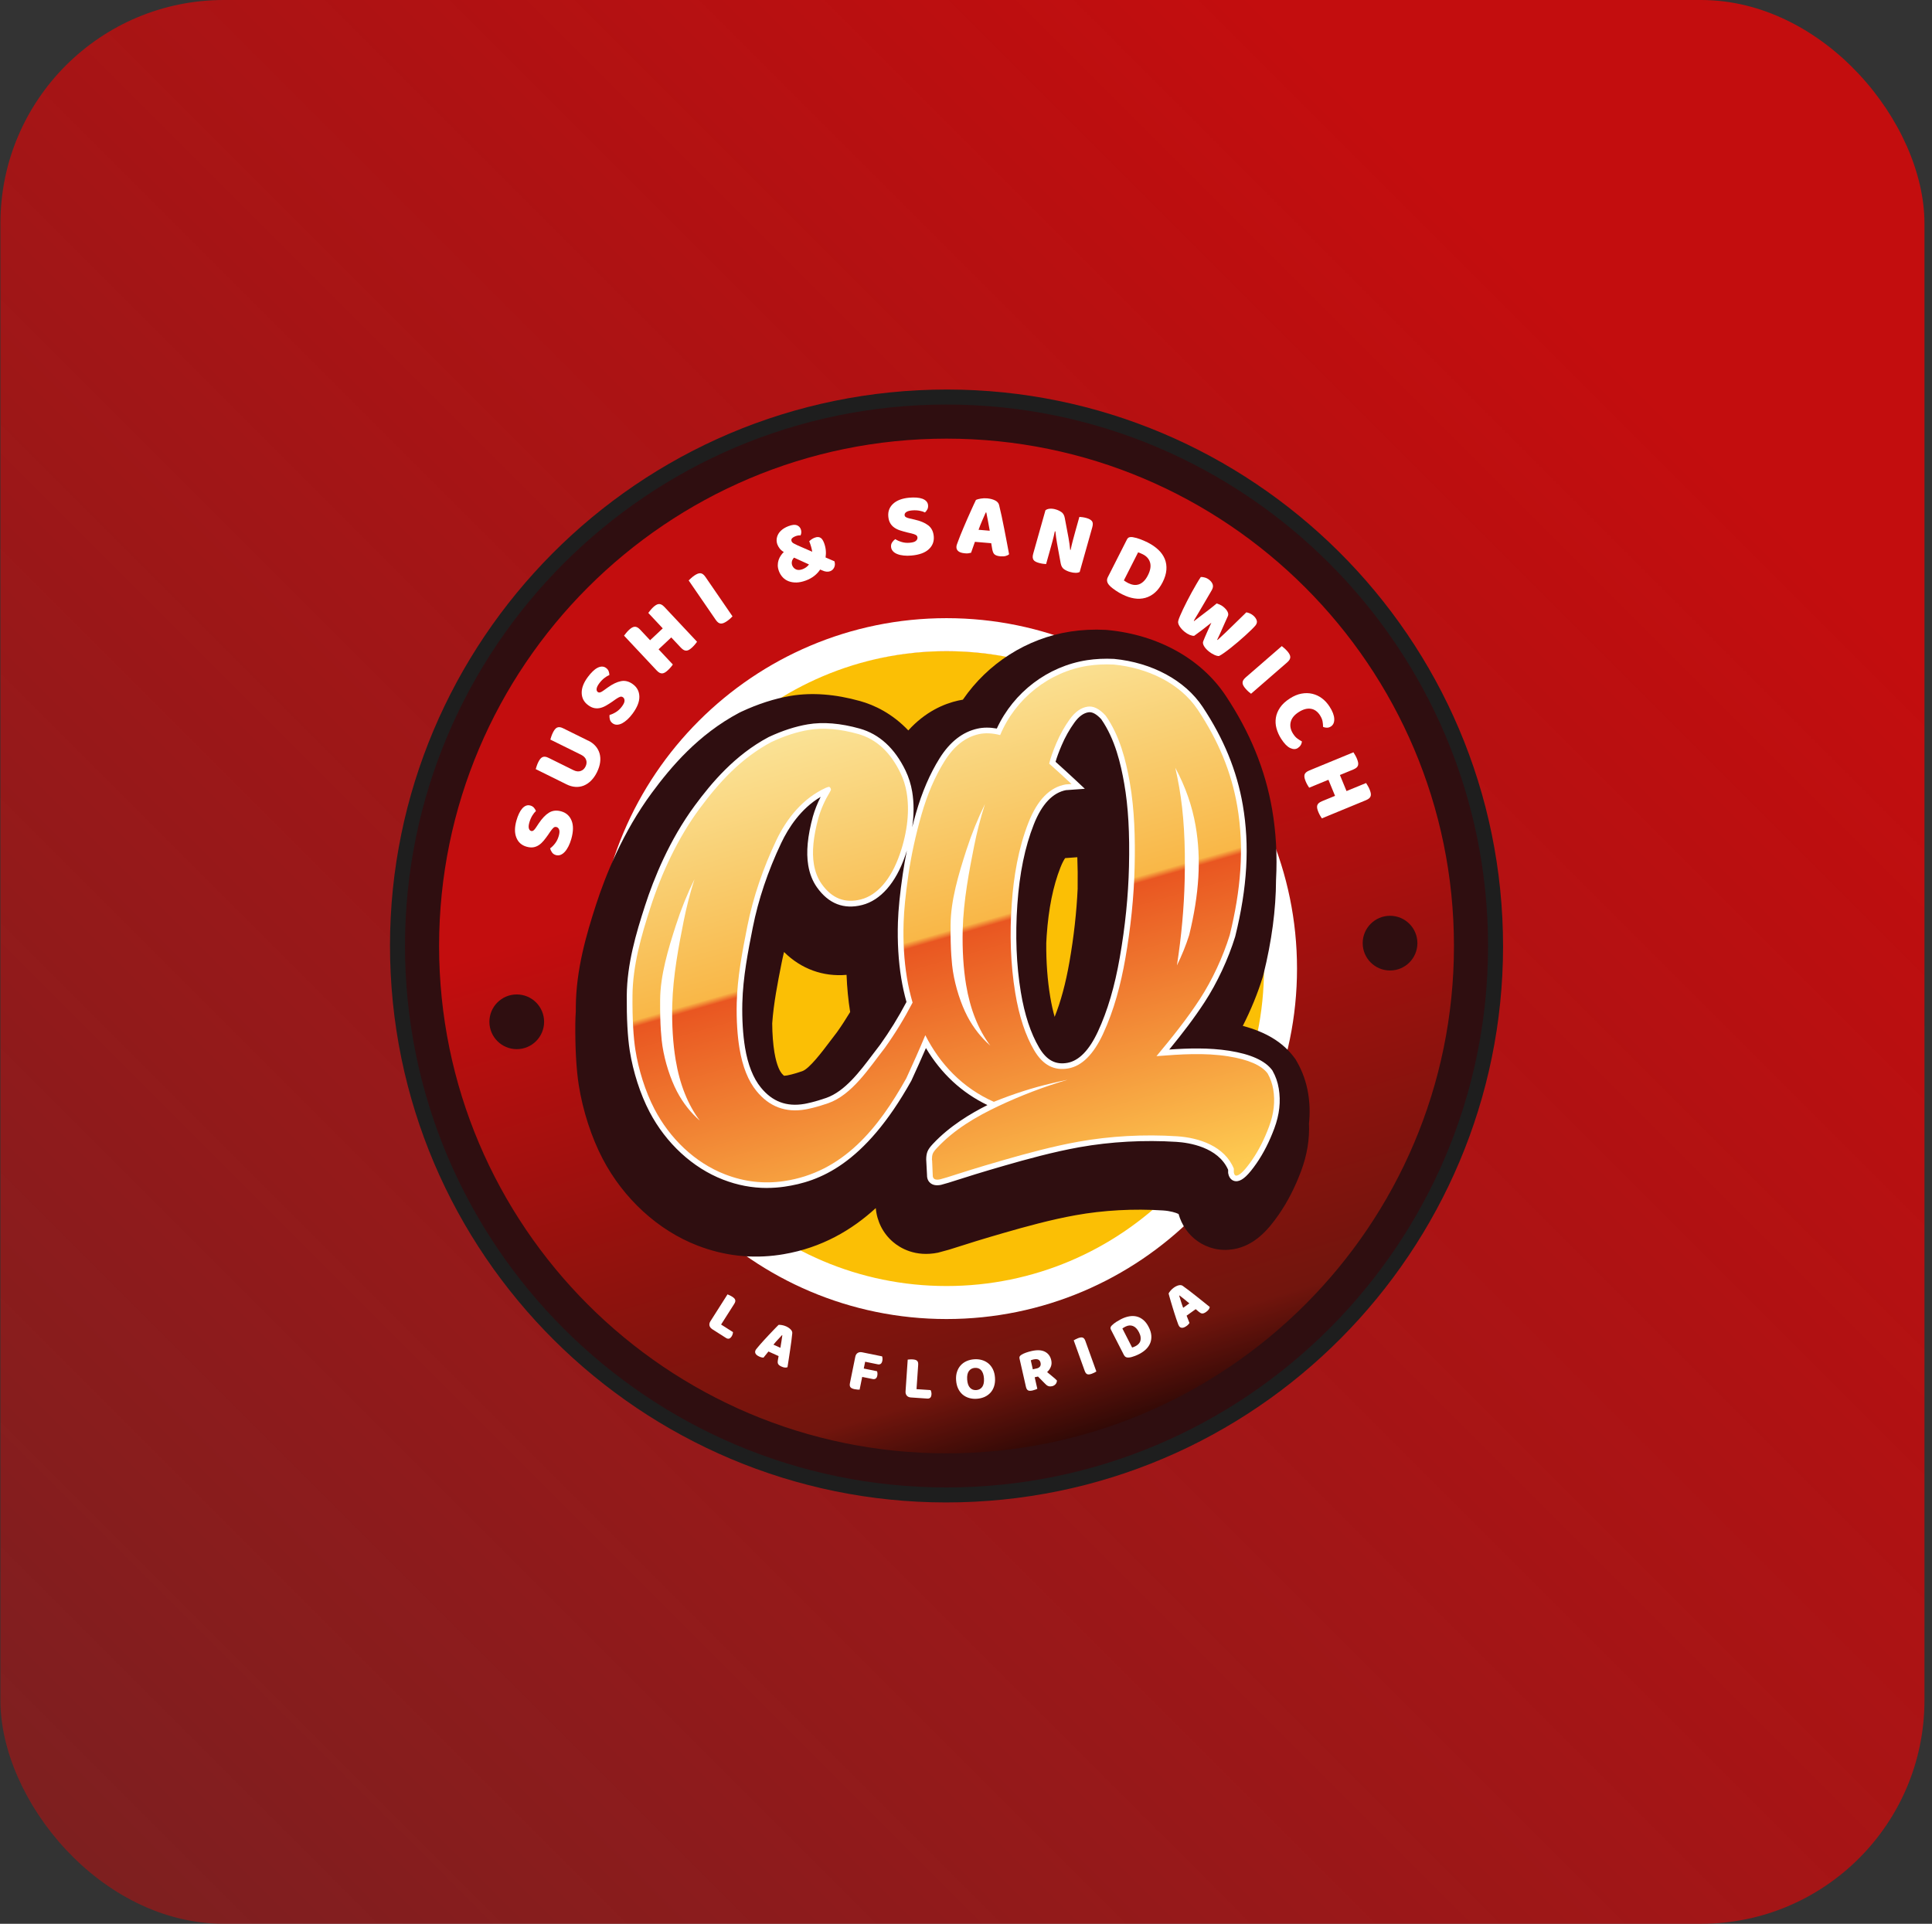 <svg width="243" height="242" viewBox="0 0 243 242" fill="none" xmlns="http://www.w3.org/2000/svg">
<rect x="0" y="0" width="243" height="242" fill="#333333" stroke="none"/>
<rect x="0.051" width="242" height="242" rx="28.11" fill="url(#paint0_linear_925_3541)"/>
<g clip-path="url(#clip0_925_3541)">
<path d="M115.536 49.09C76.988 51.029 47.203 83.967 49.141 122.515C51.08 161.062 84.017 190.848 122.565 188.909C161.113 186.971 190.898 154.033 188.96 115.485C187.021 76.937 154.083 47.152 115.536 49.09ZM122.343 184.51C86.219 186.325 55.356 158.416 53.541 122.292C51.726 86.169 79.634 55.305 115.758 53.49C151.881 51.675 182.745 79.584 184.56 115.707C186.375 151.831 158.467 182.695 122.343 184.51Z" fill="#1E1E1E"/>
<path d="M119.05 185.514C155.785 185.514 185.564 155.735 185.564 119C185.564 82.265 155.785 52.486 119.05 52.486C82.316 52.486 52.536 82.265 52.536 119C52.536 155.735 82.316 185.514 119.05 185.514Z" fill="url(#paint1_linear_925_3541)"/>
<path d="M119.05 163.227C141.512 163.227 159.722 145.018 159.722 122.556C159.722 100.094 141.512 81.885 119.05 81.885C96.588 81.885 78.379 100.094 78.379 122.556C78.379 145.018 96.588 163.227 119.05 163.227Z" fill="#FBBF05"/>
<path d="M119.05 77.761C94.743 77.761 74.967 97.537 74.967 121.844C74.967 146.152 94.743 165.927 119.05 165.927C143.358 165.927 163.134 146.152 163.134 121.844C163.134 97.537 143.358 77.761 119.05 77.761ZM119.05 161.775C97.031 161.775 79.12 143.863 79.12 121.844C79.12 99.825 97.031 81.913 119.05 81.913C141.069 81.913 158.981 99.825 158.981 121.844C158.981 143.863 141.069 161.775 119.05 161.775Z" fill="white"/>
<path d="M119.05 50.889C81.495 50.889 50.94 81.444 50.94 119C50.94 156.556 81.495 187.111 119.05 187.111C156.606 187.111 187.161 156.556 187.161 119C187.161 81.444 156.606 50.889 119.05 50.889ZM119.05 182.822C83.857 182.822 55.228 154.189 55.228 119C55.228 83.811 83.857 55.178 119.05 55.178C154.244 55.178 182.873 83.811 182.873 119C182.873 154.189 154.24 182.822 119.05 182.822Z" fill="#2F0E10"/>
<path d="M89.578 167.195C89.393 167.076 89.277 166.928 89.236 166.751C89.195 166.574 89.236 166.388 89.356 166.203L91.504 162.824C91.558 162.845 91.64 162.882 91.755 162.935C91.87 162.985 91.973 163.042 92.072 163.104C92.171 163.166 92.257 163.232 92.323 163.293C92.389 163.355 92.438 163.425 92.463 163.499C92.492 163.573 92.496 163.651 92.475 163.738C92.459 163.824 92.413 163.923 92.339 164.038L90.697 166.619L92.191 167.57C92.191 167.635 92.179 167.718 92.154 167.817C92.129 167.915 92.088 168.006 92.035 168.092C91.924 168.265 91.808 168.368 91.689 168.393C91.57 168.417 91.451 168.393 91.327 168.315L89.578 167.203V167.195Z" fill="white"/>
<path d="M97.924 166.66C98.027 166.648 98.167 166.66 98.348 166.689C98.529 166.722 98.702 166.771 98.867 166.845C99.102 166.952 99.295 167.08 99.443 167.232C99.591 167.38 99.661 167.541 99.649 167.71C99.624 167.994 99.587 168.319 99.538 168.689C99.488 169.059 99.435 169.438 99.377 169.829C99.32 170.22 99.262 170.603 99.204 170.982C99.147 171.36 99.093 171.694 99.048 171.986C98.962 172.027 98.855 172.039 98.723 172.031C98.591 172.023 98.447 171.978 98.295 171.908C98.184 171.858 98.089 171.805 98.023 171.751C97.953 171.698 97.904 171.64 97.871 171.578C97.838 171.517 97.822 171.451 97.817 171.377C97.817 171.303 97.817 171.22 97.834 171.13L97.929 170.586L96.653 170.01C96.55 170.134 96.447 170.261 96.34 170.397C96.233 170.529 96.13 170.661 96.027 170.784C95.949 170.776 95.871 170.768 95.793 170.751C95.71 170.735 95.62 170.702 95.517 170.656C95.278 170.549 95.118 170.426 95.039 170.29C94.961 170.154 94.957 170.014 95.023 169.87C95.052 169.804 95.093 169.743 95.142 169.685C95.192 169.627 95.245 169.562 95.311 169.479C95.401 169.368 95.517 169.232 95.661 169.068C95.805 168.907 95.961 168.73 96.13 168.545C96.299 168.36 96.476 168.166 96.661 167.973C96.846 167.78 97.019 167.594 97.184 167.421C97.348 167.249 97.492 167.096 97.624 166.965C97.756 166.833 97.855 166.73 97.929 166.66H97.924ZM98.361 167.952C98.204 168.121 98.031 168.306 97.838 168.512C97.645 168.718 97.459 168.928 97.282 169.15L98.155 169.545C98.204 169.261 98.25 168.981 98.291 168.71C98.332 168.438 98.369 168.191 98.398 167.973L98.357 167.952H98.361Z" fill="white"/>
<path d="M110.946 170.628C110.971 170.689 110.988 170.772 110.996 170.87C111.004 170.969 110.996 171.068 110.979 171.171C110.938 171.368 110.868 171.5 110.769 171.566C110.671 171.632 110.547 171.652 110.407 171.624L108.815 171.298L108.642 172.154L110.304 172.492C110.333 172.558 110.354 172.636 110.362 172.735C110.37 172.834 110.362 172.932 110.346 173.031C110.309 173.225 110.239 173.352 110.136 173.418C110.037 173.484 109.913 173.504 109.773 173.476L108.444 173.208L108.119 174.809C108.061 174.809 107.971 174.809 107.847 174.801C107.724 174.793 107.604 174.776 107.489 174.751C107.374 174.727 107.271 174.698 107.189 174.661C107.102 174.624 107.037 174.579 106.983 174.521C106.93 174.463 106.901 174.389 106.884 174.303C106.872 174.216 106.876 174.105 106.905 173.974L107.576 170.673C107.621 170.455 107.72 170.294 107.872 170.195C108.024 170.097 108.21 170.068 108.428 170.109L110.955 170.623L110.946 170.628Z" fill="white"/>
<path d="M114.564 175.793C114.342 175.776 114.173 175.702 114.054 175.562C113.934 175.422 113.881 175.245 113.897 175.023L114.169 171.031C114.227 171.023 114.317 171.018 114.441 171.006C114.564 170.998 114.684 170.994 114.799 171.006C114.918 171.014 115.021 171.031 115.112 171.055C115.202 171.08 115.276 171.117 115.334 171.167C115.391 171.216 115.433 171.286 115.461 171.368C115.486 171.455 115.494 171.562 115.486 171.698L115.276 174.747L117.046 174.867C117.079 174.924 117.108 175.002 117.132 175.101C117.157 175.2 117.165 175.299 117.157 175.402C117.145 175.607 117.091 175.751 116.997 175.83C116.902 175.908 116.783 175.945 116.639 175.933L114.568 175.793H114.564Z" fill="white"/>
<path d="M120.256 173.64C120.227 173.237 120.264 172.879 120.371 172.562C120.474 172.245 120.631 171.973 120.832 171.751C121.034 171.529 121.281 171.352 121.573 171.22C121.861 171.093 122.178 171.014 122.524 170.99C122.87 170.965 123.195 170.998 123.495 171.084C123.8 171.171 124.067 171.311 124.306 171.504C124.541 171.698 124.734 171.945 124.882 172.245C125.03 172.545 125.117 172.895 125.146 173.299C125.175 173.702 125.137 174.06 125.035 174.381C124.932 174.702 124.779 174.974 124.574 175.196C124.368 175.418 124.121 175.595 123.833 175.727C123.541 175.854 123.22 175.933 122.87 175.957C122.52 175.982 122.191 175.949 121.886 175.859C121.581 175.768 121.31 175.624 121.079 175.431C120.849 175.233 120.66 174.986 120.516 174.686C120.371 174.385 120.285 174.035 120.256 173.64ZM121.647 173.541C121.68 174.011 121.8 174.352 122.005 174.57C122.211 174.788 122.475 174.887 122.796 174.863C123.121 174.838 123.368 174.706 123.545 174.459C123.718 174.212 123.788 173.858 123.759 173.389C123.726 172.924 123.606 172.587 123.405 172.364C123.203 172.142 122.936 172.047 122.61 172.072C122.289 172.093 122.042 172.228 121.865 172.471C121.689 172.714 121.614 173.068 121.647 173.537V173.541Z" fill="white"/>
<path d="M130.142 173.257L130.471 174.706C130.418 174.735 130.336 174.768 130.22 174.809C130.105 174.85 129.99 174.883 129.875 174.912C129.759 174.937 129.656 174.953 129.562 174.953C129.471 174.953 129.389 174.941 129.323 174.908C129.257 174.875 129.196 174.821 129.15 174.747C129.101 174.673 129.064 174.57 129.035 174.439L128.228 170.883C128.204 170.776 128.216 170.689 128.261 170.619C128.307 170.549 128.376 170.483 128.467 170.426C128.623 170.327 128.813 170.236 129.035 170.158C129.257 170.08 129.492 170.01 129.751 169.952C130.447 169.796 131.002 169.821 131.422 170.035C131.842 170.249 132.105 170.603 132.221 171.101C132.291 171.414 132.27 171.698 132.159 171.957C132.048 172.216 131.895 172.43 131.702 172.599C131.941 172.805 132.171 172.994 132.393 173.171C132.62 173.348 132.801 173.513 132.941 173.665C132.928 173.854 132.871 174.006 132.756 174.13C132.644 174.253 132.505 174.336 132.34 174.373C132.229 174.397 132.13 174.406 132.044 174.402C131.957 174.393 131.879 174.377 131.809 174.344C131.739 174.311 131.669 174.27 131.607 174.216C131.541 174.163 131.48 174.101 131.418 174.035L130.554 173.159L130.154 173.249L130.142 173.257ZM130.389 172.146C130.578 172.101 130.718 172.019 130.809 171.895C130.895 171.772 130.92 171.615 130.875 171.422C130.829 171.232 130.739 171.101 130.591 171.031C130.447 170.961 130.241 170.957 129.973 171.014C129.899 171.031 129.838 171.047 129.792 171.064C129.747 171.08 129.698 171.097 129.648 171.121L129.903 172.253L130.385 172.142L130.389 172.146Z" fill="white"/>
<path d="M137.896 172.525C137.847 172.558 137.769 172.603 137.662 172.661C137.555 172.718 137.443 172.764 137.332 172.805C137.221 172.846 137.118 172.871 137.028 172.887C136.937 172.899 136.855 172.895 136.781 172.875C136.707 172.854 136.641 172.809 136.583 172.739C136.526 172.673 136.476 172.574 136.431 172.451L135.048 168.607C135.097 168.578 135.18 168.533 135.287 168.475C135.398 168.417 135.505 168.368 135.612 168.327C135.723 168.286 135.826 168.261 135.917 168.245C136.007 168.228 136.089 168.236 136.163 168.257C136.238 168.282 136.303 168.323 136.361 168.393C136.419 168.459 136.468 168.557 136.513 168.681L137.896 172.525Z" fill="white"/>
<path d="M143.3 170.323C143.222 170.364 143.131 170.405 143.028 170.455C142.925 170.5 142.814 170.545 142.699 170.586C142.584 170.627 142.469 170.664 142.349 170.702C142.23 170.734 142.115 170.759 142.004 170.767C141.703 170.8 141.489 170.697 141.366 170.459L139.719 167.24C139.67 167.146 139.658 167.055 139.682 166.977C139.707 166.899 139.76 166.816 139.835 166.738C139.999 166.573 140.188 166.425 140.398 166.289C140.608 166.158 140.802 166.047 140.975 165.956C141.333 165.771 141.678 165.652 142.016 165.59C142.353 165.528 142.67 165.536 142.975 165.61C143.275 165.684 143.555 165.833 143.81 166.047C144.066 166.265 144.292 166.561 144.481 166.936C144.671 167.302 144.778 167.652 144.806 167.981C144.835 168.31 144.794 168.623 144.687 168.911C144.576 169.203 144.403 169.467 144.164 169.706C143.926 169.944 143.633 170.15 143.292 170.327L143.3 170.323ZM142.399 169.512C142.452 169.496 142.518 169.471 142.596 169.442C142.674 169.413 142.744 169.38 142.81 169.347C142.967 169.269 143.098 169.17 143.205 169.059C143.312 168.948 143.391 168.817 143.432 168.672C143.473 168.528 143.485 168.364 143.46 168.183C143.436 168.002 143.366 167.804 143.255 167.586C143.045 167.174 142.786 166.911 142.489 166.8C142.193 166.689 141.88 166.718 141.555 166.882C141.489 166.915 141.427 166.952 141.361 166.989C141.296 167.026 141.234 167.067 141.168 167.113L142.395 169.512H142.399Z" fill="white"/>
<path d="M146.98 162.721C147.021 162.627 147.099 162.511 147.218 162.367C147.338 162.227 147.47 162.104 147.614 161.997C147.823 161.845 148.029 161.742 148.235 161.688C148.441 161.635 148.614 161.655 148.754 161.75C148.984 161.915 149.247 162.108 149.544 162.334C149.84 162.561 150.141 162.795 150.453 163.042C150.762 163.285 151.067 163.528 151.367 163.771C151.668 164.009 151.931 164.223 152.157 164.409C152.149 164.503 152.108 164.606 152.034 164.713C151.96 164.82 151.853 164.923 151.713 165.026C151.614 165.1 151.519 165.149 151.441 165.182C151.359 165.215 151.285 165.232 151.219 165.228C151.149 165.228 151.083 165.207 151.017 165.174C150.951 165.141 150.881 165.092 150.811 165.038L150.388 164.684L149.247 165.503C149.305 165.652 149.363 165.808 149.429 165.964C149.494 166.121 149.552 166.277 149.61 166.425C149.564 166.487 149.515 166.549 149.462 166.611C149.408 166.672 149.334 166.734 149.243 166.8C149.029 166.952 148.844 167.03 148.688 167.03C148.531 167.03 148.408 166.965 148.313 166.837C148.272 166.779 148.239 166.713 148.21 166.643C148.186 166.574 148.153 166.491 148.12 166.397C148.066 166.261 148.009 166.092 147.939 165.886C147.869 165.68 147.799 165.458 147.721 165.219C147.642 164.981 147.568 164.73 147.49 164.475C147.412 164.219 147.342 163.976 147.272 163.75C147.202 163.524 147.144 163.318 147.095 163.137C147.046 162.956 147.009 162.82 146.984 162.721H146.98ZM148.317 162.989C148.383 163.207 148.461 163.45 148.54 163.717C148.622 163.985 148.712 164.252 148.815 164.516L149.593 163.956C149.371 163.771 149.153 163.594 148.939 163.421C148.725 163.248 148.527 163.096 148.354 162.96L148.317 162.989Z" fill="white"/>
<path d="M164.533 137.529C164.298 136.126 163.833 134.8 163.142 133.59L162.965 133.278L162.751 132.989C161.356 131.121 159.232 129.82 156.314 129.051C157.326 127.063 158.191 124.956 158.833 122.881L158.919 122.564C159.956 118.366 160.479 114.436 160.495 110.69C160.66 107.624 160.495 104.686 160.006 101.833C159.141 96.82 157.236 92.141 154.174 87.527C151.091 82.881 145.675 79.864 139.316 79.255L139.057 79.234C137.542 79.156 136.052 79.23 134.632 79.448C129.134 80.296 124.228 83.461 121.108 88.013C120.906 88.046 120.709 88.083 120.511 88.128C118.754 88.523 116.4 89.507 114.243 91.882C112.202 89.737 109.963 88.688 108.181 88.19C105.049 87.313 102.114 87.091 99.455 87.535C99.435 87.535 99.41 87.544 99.389 87.548C97.406 87.885 95.34 88.552 93.245 89.528L92.977 89.659C87.804 92.404 84.388 96.483 81.988 99.73C78.358 104.645 76.173 110.081 74.975 113.777C73.761 117.527 72.465 121.918 72.423 126.635C72.423 126.828 72.423 127.013 72.423 127.199C72.39 127.709 72.37 128.223 72.362 128.746C72.333 131.841 72.485 134.52 72.794 136.496C73.3 139.706 74.395 143.085 75.802 145.773C78.432 150.798 82.783 154.774 87.717 156.679C91.047 157.972 94.516 158.367 98.023 157.857C98.204 157.832 98.385 157.803 98.566 157.77C103.365 156.955 107.148 154.724 110.152 151.971C110.3 153.634 111.058 155.153 112.317 156.227C113.198 156.98 115.107 158.157 117.968 157.581L119.285 157.223L119.466 157.169C121.684 156.453 123.894 155.774 126.224 155.103C128.994 154.301 132.237 153.412 135.278 152.868C138.793 152.234 142.604 152.029 146.267 152.267C147.206 152.329 147.877 152.539 148.235 152.712C148.63 154.103 149.449 155.292 150.593 156.107C151.906 157.046 153.507 157.412 155.108 157.145C155.116 157.145 155.124 157.145 155.133 157.145C157.812 156.688 159.516 154.692 160.833 152.794C161.94 151.197 162.895 149.341 163.66 147.275C164.405 145.279 164.726 143.283 164.64 141.315C164.776 140.044 164.739 138.78 164.533 137.529ZM105.291 129.82C104.995 130.199 104.699 130.598 104.39 131.002C103.423 132.286 101.805 134.434 100.912 134.747C99.789 135.138 99.064 135.274 98.99 135.286C98.986 135.286 98.982 135.286 98.978 135.286C98.747 135.327 98.62 135.319 98.62 135.323C98.591 135.307 98.484 135.224 98.315 135.023C98.138 134.804 97.694 134.113 97.406 132.393C97.233 131.343 97.134 130.067 97.126 128.734C97.299 126.231 97.821 123.585 98.291 121.214C98.385 120.733 98.492 120.247 98.612 119.757C100.772 121.889 103.513 122.889 106.477 122.63C106.538 124.248 106.691 125.812 106.929 127.306C106.407 128.166 105.868 129.01 105.287 129.824L105.291 129.82ZM135.546 111.74C135.41 114.736 135.064 117.839 134.513 120.992C134.044 123.684 133.431 125.964 132.649 127.915C132.435 127.162 132.249 126.326 132.097 125.417C131.743 123.289 131.578 121.021 131.595 118.642C131.611 118.325 131.628 118.012 131.648 117.691C131.887 114.271 132.455 111.468 133.377 109.122C133.616 108.513 133.83 108.147 133.97 107.945L135.501 107.834C135.55 109.032 135.562 110.328 135.542 111.74H135.546Z" fill="#2F0E10"/>
<path d="M96.463 149.44C94.591 149.44 92.743 149.09 90.944 148.39C87.133 146.921 83.762 143.814 81.696 139.867C80.535 137.652 79.63 134.841 79.206 132.158C78.939 130.454 78.811 128.063 78.832 125.244C78.868 121.247 79.988 117.453 81.136 113.909C82.215 110.571 84.178 105.678 87.4 101.319C89.479 98.504 92.413 94.981 96.681 92.717L96.714 92.701C98.418 91.906 100.064 91.375 101.612 91.116C103.526 90.795 105.719 90.976 108.127 91.651C110.597 92.343 112.535 94.121 113.897 96.94C114.297 97.771 114.576 98.664 114.733 99.594C114.963 100.986 114.963 102.492 114.733 104.06C114.881 103.471 115.042 102.879 115.21 102.286C115.963 99.652 116.964 97.327 118.186 95.376C119.47 93.326 121.067 92.075 122.94 91.659C123.689 91.491 124.504 91.491 125.376 91.647C127.487 87.079 131.784 83.807 136.727 83.045C137.801 82.881 138.946 82.827 140.119 82.885C144.905 83.346 149.054 85.593 151.256 88.91C153.919 92.919 155.573 96.96 156.314 101.265C157.19 106.369 156.89 111.621 155.363 117.798L155.351 117.839C154.486 120.646 153.087 123.647 151.511 126.063C150.206 128.067 148.766 129.948 147.066 132.026C149.461 131.862 152.05 131.779 154.606 132.179C157.298 132.602 159.108 133.417 159.997 134.603L160.047 134.677C160.438 135.36 160.705 136.117 160.837 136.928C161.109 138.562 160.928 140.208 160.277 141.953C159.656 143.62 158.903 145.098 158.038 146.345C157.026 147.802 156.318 148.469 155.664 148.58C155.17 148.662 154.614 148.386 154.478 147.588L154.47 147.477V147.152C153.202 144.283 149.523 143.74 147.984 143.641C143.917 143.382 139.695 143.612 135.772 144.312C132.509 144.896 129.101 145.83 126.199 146.67C123.812 147.357 121.553 148.053 119.285 148.785L118.355 149.049C117.778 149.164 117.326 149.086 117.005 148.81C116.811 148.646 116.585 148.337 116.597 147.81L116.494 145.851C116.494 145.476 116.544 145.151 116.643 144.888C116.745 144.604 116.968 144.287 117.338 143.896C119.462 141.624 122.108 140.064 124.195 139.011C120.972 137.459 118.379 135.055 116.461 131.841C115.939 133.051 115.354 134.36 114.638 135.92L114.613 135.969C108.691 146.567 102.987 148.646 98.677 149.275C97.937 149.382 97.2 149.436 96.467 149.436L96.463 149.44ZM97.332 93.985C93.323 96.117 90.528 99.475 88.54 102.167C86.079 105.496 83.989 109.711 82.486 114.349C81.375 117.79 80.284 121.465 80.251 125.26C80.223 128.725 80.428 130.804 80.605 131.94C81.005 134.475 81.861 137.126 82.951 139.208C84.861 142.855 87.96 145.715 91.454 147.065C93.726 147.946 96.085 148.217 98.468 147.872C105.999 146.777 110.218 140.908 113.354 135.307C114.329 133.183 115.058 131.528 115.721 129.948L116.313 128.528L117.009 129.898C118.865 133.553 121.557 136.22 125.01 137.825C127.45 136.854 129.858 136.088 132.175 135.558L132.714 135.43C133.109 135.335 133.431 135.261 133.879 135.175C132.068 135.294 130.591 134.393 129.479 132.508C128.331 130.557 127.496 128.046 126.998 125.042C126.413 121.515 126.261 117.695 126.541 113.691C126.829 109.6 127.537 106.163 128.706 103.192C129.784 100.451 131.299 98.759 133.216 98.154C132.644 97.627 132.068 97.105 131.496 96.598L131.183 96.323L131.274 95.915C131.426 95.232 131.743 94.318 132.22 93.199C132.702 92.071 133.295 91.013 133.99 90.05C134.768 88.976 135.678 88.35 136.69 88.194C137.661 88.046 138.637 88.499 139.592 89.544L139.649 89.614C141.58 92.371 142.353 95.722 142.806 98.335C143.329 101.323 143.522 104.723 143.423 109.04C143.337 112.794 142.942 116.708 142.246 120.679C141.58 124.478 140.645 127.647 139.386 130.359C138.089 133.142 136.46 134.739 134.538 135.097C134.406 135.121 134.278 135.142 134.151 135.154L134.472 136.508C131.636 137.327 128.636 138.471 125.8 139.813C123.722 140.797 120.688 142.394 118.367 144.876C118.03 145.234 117.972 145.374 117.972 145.382C117.951 145.439 117.918 145.567 117.914 145.802L117.935 145.966L118.009 147.67C118.009 147.67 118.034 147.67 118.046 147.662L118.869 147.427C121.129 146.695 123.405 145.999 125.804 145.304C128.743 144.456 132.192 143.505 135.521 142.912C139.555 142.192 143.893 141.953 148.074 142.221C149.902 142.34 154.318 143.011 155.836 146.732L155.869 146.81C156.096 146.571 156.425 146.18 156.874 145.534C157.672 144.382 158.372 143.011 158.948 141.455C159.508 139.949 159.668 138.546 159.438 137.163C159.335 136.537 159.133 135.953 158.837 135.422C158.368 134.821 157.215 134.031 154.392 133.582C151.396 133.109 148.272 133.352 145.518 133.566L143.839 133.697L144.917 132.405C147.058 129.833 148.799 127.639 150.33 125.289C151.832 122.98 153.165 120.12 153.997 117.44C155.47 111.468 155.766 106.406 154.923 101.508C154.215 97.405 152.634 93.54 150.083 89.7C148.119 86.741 144.358 84.724 140.028 84.309C138.983 84.255 137.937 84.309 136.958 84.457C132.307 85.173 128.286 88.35 126.463 92.75L126.224 93.322L125.627 93.166C124.75 92.939 123.956 92.902 123.265 93.055C121.758 93.392 120.495 94.4 119.408 96.141C118.256 97.981 117.309 100.183 116.593 102.69C115.873 105.208 115.33 107.719 114.972 110.155C114.626 112.518 114.424 114.502 114.375 116.061C114.297 118.469 114.432 120.757 114.774 122.856C114.939 123.869 115.173 124.906 115.47 125.931L115.548 126.203L115.416 126.454C114.346 128.507 113.148 130.462 111.848 132.273C111.531 132.677 111.23 133.076 110.926 133.483C109.156 135.829 107.152 138.492 104.398 139.455C102.9 139.978 101.834 140.196 101.447 140.262C98.686 140.747 96.385 139.887 94.615 137.706C93.496 136.335 92.722 134.426 92.323 132.022C92.035 130.294 91.911 128.26 91.961 126.141C92.043 122.762 92.71 119.383 93.302 116.399C94.019 112.773 95.261 109.081 96.99 105.426C98.089 103.109 100.126 100.018 103.587 98.454L104.044 98.302C104.427 98.228 104.785 98.364 104.999 98.668C105.114 98.833 105.184 98.994 105.213 99.158C105.258 99.422 105.184 99.701 104.999 99.986C104.394 100.981 103.925 102.035 103.62 103.101C103.011 105.352 102.83 107.155 103.073 108.612C103.213 109.46 103.501 110.197 103.929 110.797C105.049 112.374 106.374 112.901 108.102 112.46C109.934 111.995 111.502 110.127 112.51 107.2C113.416 104.575 113.704 102.027 113.338 99.829C113.206 99.031 112.963 98.265 112.626 97.557C111.432 95.092 109.839 93.606 107.753 93.022C105.547 92.404 103.563 92.236 101.855 92.52C100.439 92.754 98.92 93.248 97.34 93.981L97.332 93.985ZM103.221 100.241C100.711 101.726 99.155 104.159 98.262 106.04C96.578 109.587 95.377 113.168 94.681 116.679C94.101 119.605 93.446 122.922 93.368 126.178C93.319 128.182 93.442 130.174 93.71 131.792C94.068 133.944 94.739 135.632 95.702 136.809C97.146 138.583 98.941 139.253 101.188 138.862C101.464 138.813 102.476 138.616 103.917 138.113C106.263 137.29 108.131 134.813 109.778 132.627C110.09 132.211 110.399 131.804 110.699 131.417C111.889 129.759 113.008 127.944 114.013 126.042C113.737 125.054 113.519 124.058 113.358 123.079C113 120.889 112.86 118.51 112.938 116.012C112.988 114.399 113.194 112.357 113.548 109.946C113.692 108.974 113.86 107.986 114.062 106.999C113.992 107.221 113.922 107.443 113.844 107.67C112.671 111.061 110.753 113.255 108.44 113.843C106.131 114.432 104.217 113.683 102.756 111.625C102.205 110.847 101.834 109.917 101.657 108.851C101.381 107.188 101.571 105.188 102.238 102.727C102.48 101.883 102.806 101.056 103.217 100.245L103.221 100.241ZM134.126 99.385C132.414 99.697 131.035 101.15 130.027 103.71C128.911 106.546 128.232 109.843 127.957 113.79C127.685 117.687 127.833 121.395 128.397 124.811C128.866 127.643 129.64 129.993 130.702 131.788C131.636 133.372 132.768 133.977 134.274 133.697C135.719 133.426 137.007 132.1 138.094 129.759C139.3 127.162 140.201 124.112 140.843 120.436C141.526 116.535 141.913 112.691 141.999 109.011C142.098 104.789 141.909 101.475 141.403 98.582C140.975 96.125 140.258 92.989 138.509 90.47C137.908 89.82 137.369 89.528 136.904 89.602C136.283 89.696 135.69 90.128 135.143 90.886C134.509 91.762 133.966 92.73 133.529 93.758C133.175 94.586 132.92 95.277 132.764 95.829C133.595 96.574 134.435 97.339 135.262 98.113L136.447 99.224L134.13 99.393L134.126 99.385Z" fill="white"/>
<path d="M64.994 131.977C66.895 131.977 68.435 130.436 68.435 128.536C68.435 126.636 66.895 125.095 64.994 125.095C63.094 125.095 61.554 126.636 61.554 128.536C61.554 130.436 63.094 131.977 64.994 131.977Z" fill="#2F0E10"/>
<path d="M174.835 122.083C176.735 122.083 178.275 120.542 178.275 118.642C178.275 116.742 176.735 115.201 174.835 115.201C172.934 115.201 171.394 116.742 171.394 118.642C171.394 120.542 172.934 122.083 174.835 122.083Z" fill="#2F0E10"/>
<path d="M154.495 132.882C151.49 132.409 148.477 132.623 145.457 132.858C147.387 130.54 149.284 128.186 150.918 125.672C152.474 123.276 153.824 120.371 154.672 117.625C156.046 112.057 156.536 106.748 155.614 101.385C154.865 97.039 153.19 93.108 150.667 89.305C148.366 85.84 144.177 83.992 140.086 83.597C138.933 83.539 137.851 83.597 136.838 83.749C131.949 84.502 127.697 87.889 125.796 92.47C124.812 92.215 123.911 92.174 123.1 92.355C121.425 92.729 119.989 93.849 118.795 95.759C117.601 97.668 116.634 99.915 115.898 102.488C115.161 105.064 114.613 107.591 114.255 110.048C113.897 112.505 113.7 114.51 113.654 116.033C113.576 118.481 113.712 120.807 114.066 122.963C114.239 124.038 114.482 125.091 114.782 126.12C113.741 128.12 112.572 130.034 111.267 131.853C109.304 134.364 107.172 137.726 104.16 138.78C102.649 139.307 101.608 139.509 101.32 139.558C98.809 139.998 96.751 139.212 95.159 137.257C94.109 135.977 93.397 134.191 93.014 131.907C92.751 130.335 92.611 128.339 92.664 126.157C92.743 122.93 93.368 119.683 93.994 116.535C94.726 112.831 96.01 109.147 97.628 105.731C98.949 102.945 100.999 100.401 103.876 99.1C103.999 99.059 104.061 99.039 104.18 98.993C104.283 98.973 104.365 98.998 104.415 99.076C104.468 99.15 104.497 99.216 104.509 99.269C104.522 99.352 104.489 99.459 104.402 99.59C103.748 100.669 103.258 101.772 102.933 102.899C102.299 105.241 102.106 107.159 102.369 108.723C102.53 109.682 102.855 110.509 103.349 111.205C104.649 113.036 106.287 113.65 108.275 113.143C110.317 112.625 112.074 110.637 113.181 107.427C114.169 104.566 114.404 101.899 114.037 99.71C113.893 98.837 113.634 98.018 113.263 97.249C111.992 94.61 110.214 92.972 107.942 92.334C105.67 91.696 103.596 91.503 101.735 91.816C100.241 92.063 98.669 92.573 97.023 93.343C93.22 95.364 90.45 98.397 87.977 101.739C85.285 105.381 83.215 109.81 81.819 114.127C80.663 117.704 79.585 121.424 79.552 125.252C79.527 128.26 79.679 130.54 79.914 132.051C80.305 134.533 81.157 137.298 82.33 139.542C84.219 143.151 87.351 146.246 91.207 147.732C93.627 148.67 96.08 148.942 98.579 148.58C106.073 147.489 110.527 141.842 113.996 135.632C114.819 133.837 115.626 132.043 116.383 130.224C118.223 133.841 121.042 136.846 125.001 138.603C127.463 137.607 129.912 136.817 132.344 136.257C133.118 136.08 133.5 135.973 134.282 135.829C131.266 136.702 128.236 137.883 125.508 139.175C122.779 140.468 120.034 142.069 117.861 144.394C117.564 144.703 117.383 144.954 117.317 145.139C117.247 145.324 117.215 145.567 117.215 145.859C117.223 145.904 117.231 145.954 117.239 145.999C117.272 146.723 117.285 147.086 117.317 147.81C117.301 148.3 117.601 148.481 118.227 148.357C118.569 148.259 118.737 148.209 119.079 148.115C120.676 147.596 123.005 146.859 126.014 145.991C129.191 145.073 132.484 144.184 135.657 143.616C139.633 142.904 143.913 142.669 148.037 142.937C150.819 143.114 154.034 144.184 155.186 147.007C155.186 147.193 155.186 147.287 155.186 147.477C155.235 147.781 155.359 147.917 155.552 147.884C155.989 147.81 156.622 147.156 157.462 145.946C158.302 144.736 159.022 143.32 159.619 141.71C160.22 140.101 160.397 138.562 160.146 137.051C160.022 136.319 159.787 135.648 159.438 135.035C158.672 134.01 157.013 133.282 154.507 132.886L154.495 132.882ZM138.74 130.055C137.542 132.627 136.089 134.08 134.406 134.393C132.628 134.726 131.196 134.018 130.088 132.146C128.985 130.273 128.183 127.861 127.697 124.922C127.088 121.235 126.989 117.457 127.249 113.736C127.491 110.25 128.084 106.706 129.368 103.447C130.492 100.595 132.064 99.018 134.04 98.677C134.332 98.656 134.48 98.644 134.772 98.623C133.834 97.742 132.895 96.886 131.965 96.063C132.105 95.425 132.41 94.561 132.871 93.47C133.336 92.384 133.9 91.379 134.562 90.462C135.225 89.544 135.97 89.017 136.793 88.894C137.517 88.782 138.275 89.157 139.065 90.021C140.831 92.54 141.612 95.627 142.106 98.459C142.699 101.858 142.794 105.472 142.711 109.028C142.625 112.826 142.209 116.753 141.543 120.56C140.975 123.811 140.127 127.067 138.736 130.059L138.74 130.055Z" fill="url(#paint2_linear_925_3541)"/>
<path d="M87.334 110.633C86.45 112.427 85.663 114.37 85.017 116.374C84.025 119.44 83.054 122.688 83.029 125.762C83.001 129.042 83.202 130.833 83.322 131.606C83.634 133.586 84.318 135.718 85.149 137.307C85.898 138.735 86.886 139.986 88.026 140.974C86.519 138.974 85.491 136.397 84.98 133.319C84.643 131.281 84.495 128.915 84.552 126.478C84.647 122.667 85.392 118.901 85.989 115.876C86.334 114.135 86.783 112.386 87.338 110.637L87.334 110.633Z" fill="white"/>
<path d="M123.865 101.191C122.981 102.986 122.194 104.928 121.548 106.933C120.556 109.999 119.585 113.246 119.56 116.321C119.532 119.601 119.733 121.391 119.853 122.165C120.165 124.145 120.849 126.277 121.68 127.865C122.429 129.293 123.417 130.545 124.557 131.532C123.051 129.532 122.022 126.956 121.511 123.877C121.174 121.84 121.026 119.473 121.083 117.037C121.178 113.226 121.923 109.46 122.52 106.435C122.865 104.694 123.314 102.945 123.87 101.196L123.865 101.191Z" fill="white"/>
<path d="M147.823 96.573C148.021 97.43 148.177 98.249 148.313 99.014C148.893 102.335 149.111 106.052 149.004 110.711C148.922 114.189 148.597 117.794 148.029 121.445C148.642 120.202 149.173 118.893 149.572 117.625C150.84 112.423 151.099 108.065 150.387 103.924C149.955 101.405 149.111 98.981 147.823 96.573Z" fill="white"/>
<path d="M68.974 104.966C68.772 105.254 68.579 105.513 68.39 105.743C68.2 105.974 67.999 106.159 67.785 106.303C67.571 106.447 67.336 106.542 67.085 106.583C66.834 106.624 66.546 106.6 66.225 106.509C65.603 106.332 65.18 105.949 64.945 105.365C64.71 104.78 64.714 104.06 64.961 103.2C65.052 102.887 65.155 102.599 65.278 102.344C65.398 102.089 65.533 101.875 65.682 101.706C65.83 101.537 65.986 101.422 66.163 101.352C66.34 101.282 66.517 101.278 66.706 101.331C66.896 101.385 67.044 101.475 67.155 101.603C67.266 101.731 67.349 101.866 67.41 102.019C67.262 102.15 67.11 102.34 66.957 102.587C66.805 102.834 66.682 103.118 66.587 103.439C66.492 103.768 66.468 104.019 66.517 104.2C66.567 104.381 66.657 104.488 66.797 104.529C66.908 104.562 67.011 104.538 67.106 104.463C67.2 104.389 67.307 104.266 67.418 104.093L67.768 103.566C68.184 102.945 68.612 102.496 69.056 102.225C69.501 101.953 70.015 101.899 70.6 102.068C71.221 102.245 71.649 102.632 71.892 103.233C72.135 103.83 72.123 104.603 71.851 105.55C71.756 105.887 71.637 106.188 71.501 106.46C71.365 106.731 71.213 106.962 71.044 107.147C70.876 107.332 70.699 107.46 70.505 107.538C70.316 107.612 70.118 107.62 69.913 107.563C69.703 107.501 69.538 107.39 69.423 107.221C69.308 107.056 69.234 106.888 69.192 106.719C69.41 106.562 69.62 106.353 69.822 106.089C70.024 105.826 70.172 105.521 70.275 105.171C70.378 104.813 70.394 104.546 70.328 104.369C70.262 104.192 70.155 104.081 70.007 104.04C69.863 103.998 69.731 104.023 69.624 104.118C69.517 104.212 69.394 104.356 69.258 104.546L68.974 104.961V104.966Z" fill="white"/>
<path d="M73.999 93.17C74.366 93.351 74.67 93.581 74.909 93.857C75.148 94.133 75.316 94.442 75.415 94.787C75.51 95.133 75.535 95.504 75.481 95.899C75.428 96.294 75.296 96.709 75.086 97.137C74.876 97.566 74.625 97.919 74.341 98.203C74.057 98.487 73.748 98.693 73.419 98.825C73.086 98.957 72.74 99.01 72.374 98.985C72.007 98.961 71.645 98.858 71.275 98.677L67.381 96.751C67.406 96.668 67.443 96.541 67.501 96.368C67.558 96.195 67.624 96.03 67.698 95.882C67.776 95.726 67.855 95.594 67.937 95.487C68.019 95.38 68.11 95.302 68.213 95.248C68.316 95.199 68.431 95.178 68.558 95.191C68.686 95.203 68.842 95.252 69.015 95.343L72.127 96.882C72.452 97.043 72.752 97.08 73.024 96.989C73.296 96.899 73.505 96.713 73.645 96.425C73.79 96.133 73.814 95.853 73.719 95.586C73.625 95.318 73.411 95.104 73.086 94.944L69.221 93.034C69.246 92.952 69.283 92.824 69.34 92.651C69.398 92.478 69.464 92.314 69.538 92.166C69.616 92.009 69.694 91.877 69.777 91.77C69.859 91.663 69.95 91.585 70.052 91.532C70.155 91.482 70.271 91.462 70.398 91.474C70.526 91.487 70.678 91.536 70.855 91.626L73.995 93.178L73.999 93.17Z" fill="white"/>
<path d="M77.074 88.223C76.782 88.424 76.51 88.597 76.255 88.745C76 88.894 75.745 89.001 75.494 89.058C75.243 89.116 74.991 89.124 74.74 89.07C74.489 89.021 74.23 88.898 73.963 88.696C73.444 88.313 73.18 87.807 73.164 87.177C73.148 86.548 73.407 85.873 73.942 85.156C74.135 84.893 74.337 84.663 74.539 84.465C74.74 84.267 74.942 84.115 75.14 84.012C75.337 83.909 75.526 83.852 75.712 83.852C75.897 83.852 76.07 83.905 76.23 84.025C76.391 84.144 76.498 84.28 76.555 84.436C76.613 84.593 76.646 84.753 76.646 84.914C76.461 84.984 76.255 85.107 76.02 85.288C75.79 85.465 75.576 85.687 75.374 85.955C75.172 86.231 75.061 86.457 75.041 86.642C75.02 86.828 75.07 86.963 75.185 87.05C75.275 87.116 75.378 87.132 75.498 87.095C75.613 87.058 75.757 86.98 75.922 86.856L76.436 86.486C77.045 86.05 77.605 85.782 78.115 85.683C78.626 85.585 79.128 85.716 79.613 86.078C80.132 86.461 80.4 86.976 80.416 87.622C80.432 88.268 80.148 88.984 79.56 89.778C79.354 90.058 79.136 90.301 78.914 90.507C78.692 90.713 78.465 90.873 78.247 90.988C78.025 91.104 77.811 91.161 77.605 91.165C77.399 91.169 77.21 91.108 77.041 90.98C76.864 90.849 76.753 90.684 76.704 90.49C76.654 90.293 76.642 90.112 76.666 89.939C76.926 89.869 77.198 89.746 77.477 89.573C77.757 89.4 78.008 89.165 78.222 88.873C78.445 88.577 78.556 88.33 78.552 88.14C78.547 87.951 78.49 87.811 78.366 87.721C78.243 87.63 78.115 87.609 77.979 87.659C77.844 87.708 77.679 87.799 77.486 87.93L77.074 88.219V88.223Z" fill="white"/>
<path d="M87.672 80.724C87.627 80.798 87.548 80.905 87.433 81.041C87.318 81.181 87.199 81.308 87.071 81.428C86.943 81.547 86.824 81.642 86.709 81.716C86.594 81.79 86.478 81.831 86.367 81.844C86.256 81.856 86.141 81.835 86.022 81.778C85.906 81.72 85.779 81.621 85.643 81.477L84.429 80.185L82.836 81.679L84.626 83.589C84.581 83.663 84.503 83.77 84.388 83.906C84.272 84.045 84.153 84.173 84.025 84.292C83.898 84.412 83.778 84.506 83.663 84.58C83.548 84.65 83.433 84.696 83.322 84.708C83.21 84.72 83.095 84.7 82.976 84.642C82.861 84.585 82.733 84.486 82.597 84.342L78.49 79.963C78.539 79.893 78.621 79.79 78.737 79.646C78.852 79.502 78.971 79.374 79.091 79.259C79.218 79.139 79.338 79.045 79.453 78.971C79.568 78.901 79.683 78.856 79.794 78.843C79.906 78.831 80.021 78.851 80.14 78.909C80.26 78.967 80.383 79.065 80.519 79.209L81.766 80.539L83.359 79.045L81.54 77.102C81.589 77.032 81.671 76.929 81.786 76.785C81.902 76.641 82.021 76.514 82.14 76.398C82.268 76.279 82.387 76.184 82.503 76.114C82.618 76.044 82.733 75.999 82.844 75.987C82.955 75.975 83.07 75.995 83.19 76.053C83.305 76.11 83.433 76.209 83.569 76.353L87.676 80.732L87.672 80.724Z" fill="white"/>
<path d="M92.133 77.53C92.076 77.596 91.981 77.691 91.85 77.81C91.714 77.929 91.578 78.041 91.434 78.139C91.29 78.238 91.154 78.312 91.03 78.366C90.907 78.419 90.788 78.444 90.672 78.44C90.557 78.436 90.45 78.394 90.343 78.32C90.236 78.246 90.129 78.127 90.018 77.966L86.618 73.015C86.68 72.958 86.775 72.863 86.911 72.74C87.046 72.616 87.182 72.505 87.318 72.41C87.462 72.311 87.598 72.237 87.721 72.184C87.845 72.13 87.964 72.106 88.079 72.11C88.195 72.114 88.302 72.155 88.409 72.229C88.516 72.303 88.623 72.423 88.734 72.583L92.133 77.534V77.53Z" fill="white"/>
<path d="M101.789 68.076C101.904 67.969 102.015 67.883 102.122 67.813C102.229 67.743 102.344 67.685 102.464 67.64C102.632 67.574 102.781 67.549 102.908 67.558C103.036 67.566 103.143 67.607 103.238 67.673C103.332 67.739 103.41 67.829 103.476 67.94C103.542 68.052 103.604 68.179 103.657 68.323C103.871 68.899 103.933 69.5 103.838 70.126L104.954 70.607C105.04 70.883 105.032 71.138 104.925 71.373C104.818 71.608 104.649 71.768 104.415 71.855C104.131 71.962 103.801 71.929 103.431 71.76L103.155 71.645C102.966 71.937 102.723 72.2 102.427 72.435C102.13 72.674 101.776 72.867 101.365 73.023C100.945 73.18 100.554 73.262 100.196 73.274C99.834 73.283 99.509 73.233 99.216 73.126C98.924 73.019 98.673 72.855 98.463 72.636C98.253 72.418 98.089 72.159 97.974 71.855C97.875 71.591 97.825 71.344 97.825 71.109C97.825 70.875 97.862 70.653 97.928 70.451C97.998 70.245 98.089 70.06 98.204 69.891C98.319 69.722 98.443 69.57 98.583 69.439C98.377 69.323 98.208 69.179 98.076 69.01C97.945 68.842 97.846 68.673 97.78 68.5C97.698 68.282 97.665 68.056 97.685 67.829C97.706 67.603 97.776 67.385 97.891 67.179C98.006 66.973 98.175 66.784 98.389 66.615C98.603 66.446 98.871 66.302 99.179 66.183C99.628 66.014 99.974 65.977 100.217 66.068C100.459 66.158 100.628 66.327 100.723 66.578C100.768 66.698 100.789 66.825 100.785 66.957C100.785 67.088 100.752 67.216 100.694 67.344C100.603 67.34 100.501 67.344 100.389 67.36C100.278 67.377 100.167 67.409 100.052 67.451C99.867 67.521 99.727 67.607 99.628 67.706C99.529 67.809 99.509 67.932 99.562 68.085C99.603 68.192 99.69 68.282 99.822 68.356C99.953 68.43 100.114 68.513 100.299 68.595L102.159 69.406C102.134 69.237 102.093 69.043 102.032 68.821C101.97 68.603 101.888 68.352 101.781 68.076H101.789ZM99.632 71.097C99.727 71.344 99.887 71.521 100.118 71.628C100.348 71.731 100.624 71.723 100.953 71.599C101.093 71.546 101.237 71.472 101.377 71.373C101.517 71.274 101.645 71.155 101.752 71.007L99.875 70.147C99.735 70.29 99.644 70.443 99.607 70.612C99.57 70.78 99.579 70.941 99.636 71.097H99.632Z" fill="white"/>
<path d="M114.156 66.99C113.815 66.907 113.502 66.817 113.218 66.726C112.934 66.636 112.687 66.512 112.477 66.364C112.267 66.216 112.094 66.031 111.967 65.808C111.839 65.586 111.757 65.311 111.728 64.977C111.67 64.335 111.872 63.8 112.333 63.372C112.794 62.944 113.469 62.689 114.362 62.606C114.687 62.578 114.992 62.574 115.276 62.594C115.56 62.615 115.807 62.664 116.013 62.738C116.222 62.816 116.387 62.923 116.515 63.059C116.642 63.195 116.712 63.364 116.729 63.561C116.745 63.759 116.716 63.932 116.638 64.076C116.56 64.224 116.461 64.352 116.342 64.463C116.165 64.372 115.934 64.298 115.65 64.245C115.362 64.191 115.054 64.179 114.72 64.207C114.379 64.236 114.136 64.306 113.984 64.417C113.831 64.524 113.765 64.652 113.778 64.796C113.786 64.911 113.844 64.998 113.951 65.059C114.058 65.121 114.21 65.175 114.412 65.22L115.029 65.36C115.757 65.525 116.329 65.763 116.745 66.08C117.157 66.397 117.391 66.858 117.445 67.463C117.502 68.105 117.297 68.648 116.823 69.089C116.354 69.529 115.626 69.797 114.646 69.883C114.3 69.916 113.971 69.916 113.671 69.883C113.366 69.854 113.099 69.793 112.868 69.702C112.634 69.611 112.448 69.492 112.313 69.34C112.173 69.188 112.094 69.006 112.074 68.796C112.053 68.578 112.103 68.385 112.218 68.216C112.333 68.052 112.461 67.92 112.605 67.821C112.831 67.969 113.103 68.089 113.42 68.183C113.737 68.278 114.074 68.307 114.44 68.274C114.811 68.241 115.066 68.163 115.206 68.035C115.346 67.907 115.412 67.768 115.395 67.619C115.383 67.467 115.313 67.36 115.181 67.29C115.054 67.22 114.877 67.159 114.65 67.105L114.16 66.99H114.156Z" fill="white"/>
<path d="M122.75 62.887C122.886 62.821 123.087 62.767 123.351 62.722C123.614 62.677 123.882 62.664 124.149 62.689C124.528 62.722 124.857 62.804 125.137 62.94C125.417 63.076 125.59 63.261 125.656 63.504C125.758 63.907 125.865 64.376 125.981 64.912C126.096 65.447 126.207 65.998 126.318 66.566C126.429 67.134 126.536 67.698 126.643 68.249C126.75 68.801 126.841 69.291 126.919 69.719C126.82 69.817 126.676 69.891 126.491 69.941C126.306 69.99 126.088 70.003 125.837 69.982C125.656 69.966 125.503 69.937 125.38 69.896C125.256 69.855 125.158 69.801 125.083 69.735C125.009 69.669 124.952 69.583 124.911 69.48C124.869 69.377 124.837 69.262 124.808 69.13L124.672 68.332L122.622 68.159C122.544 68.381 122.462 68.607 122.379 68.846C122.297 69.085 122.219 69.311 122.137 69.533C122.026 69.562 121.914 69.583 121.795 69.603C121.676 69.624 121.532 69.62 121.367 69.603C120.98 69.57 120.7 69.48 120.527 69.332C120.355 69.184 120.276 68.994 120.297 68.76C120.305 68.653 120.33 68.55 120.371 68.447C120.408 68.344 120.453 68.221 120.507 68.081C120.577 67.879 120.671 67.636 120.791 67.34C120.91 67.048 121.042 66.727 121.186 66.385C121.33 66.043 121.482 65.694 121.639 65.331C121.799 64.973 121.947 64.632 122.091 64.315C122.231 63.998 122.363 63.714 122.478 63.463C122.593 63.216 122.684 63.022 122.75 62.891V62.887ZM123.985 64.463C123.853 64.772 123.701 65.113 123.536 65.492C123.371 65.871 123.219 66.253 123.079 66.644L124.487 66.764C124.417 66.348 124.343 65.94 124.264 65.541C124.186 65.142 124.116 64.784 124.055 64.467H123.985V64.463Z" fill="white"/>
<path d="M135.801 71.949C135.669 72.023 135.501 72.06 135.291 72.06C135.081 72.06 134.842 72.023 134.571 71.945C134.299 71.867 134.056 71.756 133.838 71.608C133.62 71.459 133.476 71.213 133.41 70.863L132.949 68.344C132.904 68.089 132.867 67.846 132.834 67.62C132.801 67.393 132.772 67.134 132.743 66.846L132.673 66.838C132.591 67.241 132.496 67.644 132.385 68.056C132.274 68.467 132.163 68.867 132.052 69.262L131.574 70.957C131.488 70.957 131.36 70.945 131.187 70.92C131.019 70.896 130.85 70.863 130.689 70.817C130.529 70.772 130.389 70.723 130.274 70.665C130.154 70.608 130.064 70.537 130.002 70.447C129.94 70.361 129.903 70.254 129.891 70.126C129.879 69.998 129.899 69.846 129.949 69.665L131.492 64.191C131.636 64.076 131.821 64.01 132.056 63.993C132.29 63.977 132.525 64.006 132.764 64.076C133.035 64.15 133.278 64.265 133.5 64.417C133.723 64.57 133.863 64.817 133.924 65.158L134.398 67.677C134.443 67.932 134.48 68.175 134.513 68.401C134.546 68.628 134.575 68.887 134.603 69.175H134.661C134.743 68.776 134.834 68.377 134.941 67.982C135.044 67.587 135.151 67.191 135.262 66.796L135.76 65.022C135.846 65.022 135.974 65.035 136.147 65.059C136.316 65.084 136.484 65.117 136.645 65.162C136.966 65.253 137.196 65.38 137.332 65.541C137.468 65.701 137.484 65.961 137.386 66.319L135.801 71.945V71.949Z" fill="white"/>
<path d="M141.168 74.777C141.053 74.719 140.921 74.649 140.777 74.567C140.633 74.484 140.485 74.394 140.337 74.291C140.188 74.188 140.04 74.085 139.9 73.974C139.756 73.863 139.633 73.748 139.522 73.624C139.221 73.295 139.159 72.953 139.341 72.6L141.744 67.862C141.818 67.722 141.909 67.632 142.028 67.591C142.143 67.554 142.283 67.545 142.444 67.566C142.781 67.62 143.123 67.714 143.46 67.846C143.802 67.982 144.098 68.113 144.358 68.241C144.884 68.508 145.329 68.817 145.695 69.163C146.061 69.509 146.329 69.895 146.502 70.315C146.675 70.739 146.741 71.196 146.704 71.686C146.666 72.176 146.506 72.702 146.226 73.254C145.95 73.793 145.629 74.225 145.263 74.546C144.897 74.867 144.493 75.085 144.053 75.209C143.613 75.328 143.148 75.353 142.662 75.275C142.172 75.197 141.678 75.032 141.168 74.773V74.777ZM141.349 73.007C141.415 73.056 141.501 73.118 141.604 73.18C141.707 73.246 141.806 73.303 141.9 73.349C142.131 73.464 142.357 73.538 142.588 73.571C142.818 73.604 143.032 73.579 143.246 73.509C143.456 73.439 143.658 73.307 143.851 73.122C144.045 72.937 144.222 72.682 144.382 72.365C144.691 71.756 144.781 71.225 144.654 70.772C144.526 70.319 144.226 69.974 143.753 69.735C143.658 69.686 143.559 69.64 143.46 69.599C143.357 69.558 143.255 69.517 143.148 69.48L141.357 73.011L141.349 73.007Z" fill="white"/>
<path d="M153.017 75.9C153.104 75.925 153.235 75.974 153.404 76.049C153.573 76.123 153.729 76.217 153.869 76.332C154.116 76.534 154.293 76.74 154.396 76.946C154.499 77.151 154.515 77.341 154.433 77.514C154.301 77.806 154.178 78.082 154.062 78.337C153.947 78.592 153.84 78.835 153.737 79.069C153.634 79.304 153.532 79.534 153.429 79.765C153.326 79.995 153.215 80.23 153.095 80.473L153.141 80.51C153.486 80.193 153.811 79.888 154.12 79.596C154.429 79.304 154.725 79.012 155.017 78.728C155.31 78.44 155.598 78.16 155.886 77.88C156.174 77.6 156.462 77.316 156.758 77.028C157.075 77.082 157.359 77.209 157.606 77.411C157.824 77.588 157.972 77.789 158.055 78.012C158.137 78.234 158.088 78.46 157.907 78.683C157.8 78.81 157.639 78.983 157.417 79.201C157.195 79.419 156.943 79.654 156.66 79.913C156.376 80.172 156.075 80.44 155.75 80.716C155.429 80.991 155.116 81.251 154.812 81.489C154.507 81.732 154.223 81.942 153.964 82.127C153.7 82.313 153.49 82.444 153.326 82.522C153.169 82.535 152.972 82.485 152.729 82.374C152.486 82.263 152.26 82.123 152.046 81.95C151.77 81.724 151.564 81.498 151.433 81.267C151.301 81.037 151.268 80.839 151.338 80.67C151.453 80.374 151.597 80.028 151.774 79.633C151.951 79.238 152.145 78.806 152.359 78.337C151.963 78.654 151.577 78.954 151.19 79.251C150.803 79.543 150.474 79.785 150.198 79.983C150.041 79.995 149.856 79.954 149.634 79.864C149.416 79.773 149.198 79.641 148.988 79.469C148.724 79.255 148.515 79.02 148.358 78.773C148.202 78.526 148.148 78.308 148.193 78.119C148.226 77.971 148.296 77.765 148.408 77.505C148.515 77.246 148.646 76.958 148.799 76.637C148.951 76.316 149.12 75.974 149.309 75.608C149.494 75.242 149.687 74.88 149.885 74.522C150.083 74.163 150.28 73.818 150.474 73.484C150.667 73.147 150.852 72.846 151.033 72.583C151.177 72.575 151.35 72.595 151.548 72.653C151.745 72.707 151.931 72.805 152.103 72.945C152.326 73.126 152.47 73.324 152.536 73.538C152.601 73.752 152.556 73.987 152.408 74.246C152.013 74.921 151.684 75.485 151.42 75.937C151.157 76.39 150.939 76.756 150.77 77.044C150.601 77.333 150.465 77.555 150.371 77.707C150.272 77.864 150.202 77.987 150.153 78.086L150.198 78.123C150.441 77.929 150.671 77.752 150.881 77.592C151.091 77.431 151.305 77.267 151.519 77.106C151.733 76.946 151.963 76.769 152.206 76.579C152.449 76.39 152.721 76.168 153.025 75.917L153.017 75.9Z" fill="white"/>
<path d="M157.351 87.268C157.281 87.219 157.178 87.136 157.042 87.017C156.906 86.897 156.783 86.77 156.668 86.638C156.552 86.507 156.462 86.383 156.396 86.264C156.33 86.144 156.293 86.029 156.285 85.918C156.277 85.803 156.305 85.692 156.367 85.576C156.429 85.461 156.536 85.342 156.684 85.21L161.22 81.275C161.285 81.329 161.388 81.415 161.528 81.535C161.668 81.654 161.792 81.778 161.903 81.905C162.018 82.037 162.109 82.16 162.174 82.28C162.24 82.399 162.277 82.514 162.286 82.625C162.294 82.741 162.265 82.852 162.203 82.967C162.141 83.082 162.034 83.201 161.886 83.333L157.351 87.272V87.268Z" fill="white"/>
<path d="M166.035 89.993C165.718 89.503 165.327 89.223 164.858 89.157C164.389 89.087 163.882 89.231 163.335 89.585C162.779 89.943 162.446 90.363 162.335 90.849C162.224 91.33 162.327 91.82 162.644 92.31C162.812 92.569 162.989 92.771 163.179 92.906C163.368 93.042 163.557 93.166 163.755 93.273C163.734 93.437 163.685 93.594 163.598 93.734C163.512 93.874 163.389 93.997 163.224 94.104C162.965 94.273 162.648 94.273 162.277 94.1C161.907 93.927 161.532 93.544 161.15 92.952C160.874 92.524 160.676 92.083 160.553 91.63C160.429 91.178 160.405 90.729 160.475 90.285C160.545 89.84 160.722 89.416 161.001 89.005C161.281 88.593 161.689 88.215 162.224 87.869C162.722 87.548 163.207 87.342 163.689 87.255C164.171 87.165 164.627 87.173 165.064 87.276C165.5 87.379 165.903 87.568 166.27 87.844C166.64 88.12 166.957 88.466 167.224 88.881C167.603 89.466 167.801 89.984 167.817 90.429C167.834 90.873 167.694 91.194 167.393 91.388C167.228 91.495 167.056 91.544 166.883 91.54C166.71 91.536 166.549 91.503 166.409 91.437C166.409 91.203 166.389 90.964 166.344 90.729C166.298 90.49 166.195 90.248 166.035 90.001V89.993Z" fill="white"/>
<path d="M166.261 102.949C166.208 102.879 166.138 102.768 166.047 102.611C165.957 102.455 165.883 102.298 165.813 102.134C165.747 101.973 165.702 101.825 165.673 101.693C165.648 101.562 165.648 101.438 165.673 101.331C165.702 101.22 165.763 101.121 165.858 101.035C165.953 100.949 166.093 100.866 166.274 100.788L167.916 100.113L167.084 98.092L164.664 99.088C164.611 99.018 164.541 98.907 164.45 98.751C164.36 98.594 164.286 98.438 164.216 98.273C164.15 98.113 164.105 97.965 164.076 97.833C164.051 97.701 164.051 97.578 164.076 97.467C164.105 97.356 164.166 97.257 164.261 97.17C164.356 97.084 164.496 97.001 164.677 96.923L170.229 94.635C170.274 94.705 170.344 94.82 170.439 94.981C170.533 95.137 170.612 95.293 170.673 95.45C170.739 95.61 170.784 95.759 170.813 95.89C170.842 96.022 170.838 96.145 170.813 96.257C170.784 96.368 170.723 96.466 170.628 96.553C170.533 96.639 170.394 96.722 170.212 96.8L168.529 97.491L169.36 99.512L171.822 98.5C171.867 98.57 171.937 98.685 172.032 98.845C172.126 99.002 172.204 99.158 172.266 99.315C172.332 99.475 172.377 99.623 172.406 99.755C172.431 99.887 172.431 100.01 172.406 100.117C172.377 100.228 172.316 100.327 172.221 100.413C172.126 100.5 171.986 100.582 171.805 100.66L166.253 102.949H166.261Z" fill="white"/>
</g>
<defs>
<linearGradient id="paint0_linear_925_3541" x1="241.662" y1="0" x2="0.051" y2="241.611" gradientUnits="userSpaceOnUse">
<stop offset="0.172" stop-color="#C30D0E"/>
<stop offset="1" stop-color="#C30D0E" stop-opacity="0.5"/>
</linearGradient>
<linearGradient id="paint1_linear_925_3541" x1="139.526" y1="187.387" x2="114.527" y2="103.9" gradientUnits="userSpaceOnUse">
<stop/>
<stop offset="0.2" stop-color="#72150D"/>
<stop offset="1" stop-color="#C30D0E"/>
</linearGradient>
<linearGradient id="paint2_linear_925_3541" x1="106.822" y1="78.469" x2="129.088" y2="156.408" gradientUnits="userSpaceOnUse">
<stop stop-color="#FAF3B4"/>
<stop offset="0.5" stop-color="#F9B747"/>
<stop offset="0.51" stop-color="#E95621"/>
<stop offset="1" stop-color="#FFD254"/>
</linearGradient>
<clipPath id="clip0_925_3541">
<rect width="140" height="140" fill="white" transform="translate(49.05 49)"/>
</clipPath>
</defs>
</svg>
